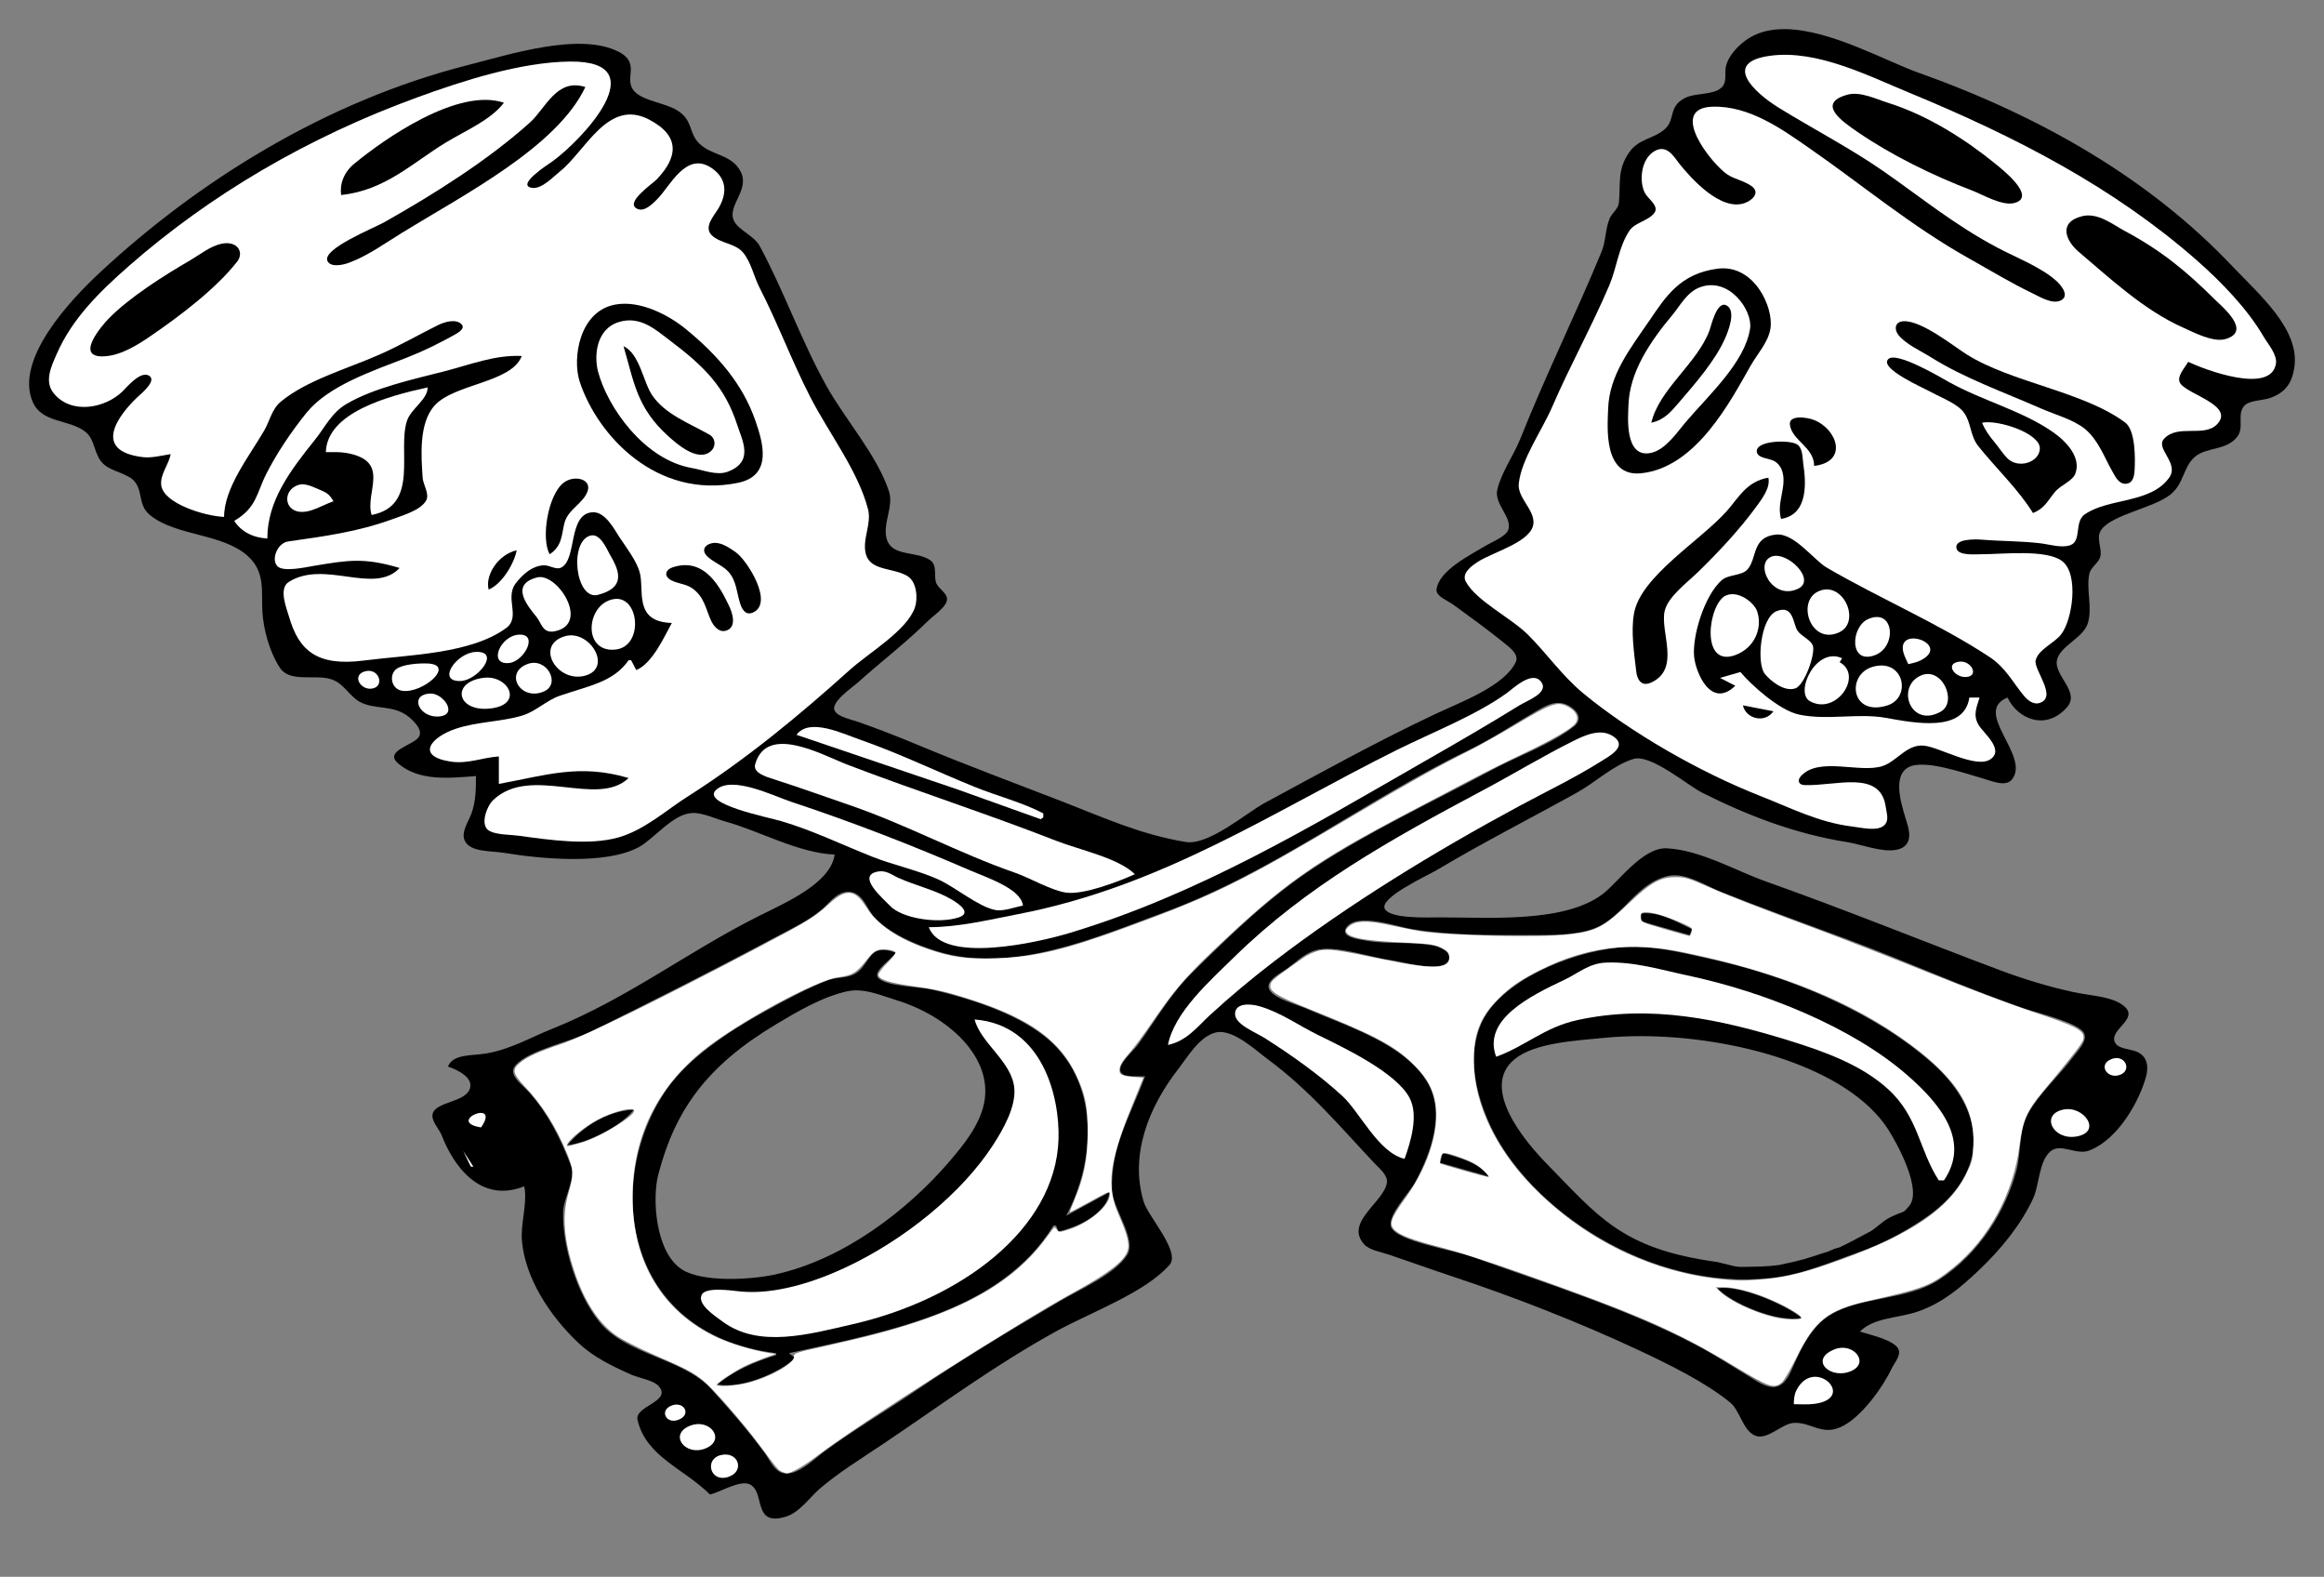 <?xml version="1.0" encoding="UTF-8" standalone="no"?>
<svg
   width="1414.358"
   height="959.371"
   id="svg2"
   version="1.1"
   inkscape:version="1.3.2 (091e20ef0f, 2023-11-25)"
   sodipodi:docname="Aufkleber.svg"
   xmlns:inkscape="http://www.inkscape.org/namespaces/inkscape"
   xmlns:sodipodi="http://sodipodi.sourceforge.net/DTD/sodipodi-0.dtd"
   xmlns="http://www.w3.org/2000/svg"
   xmlns:svg="http://www.w3.org/2000/svg"
   xmlns:rdf="http://www.w3.org/1999/02/22-rdf-syntax-ns#"
   xmlns:cc="http://creativecommons.org/ns#"
   xmlns:dc="http://purl.org/dc/elements/1.1/">
  <rect width="100%" height="100%" fill="#808080" stroke="none"/>
  <sodipodi:namedview
     pagecolor="#ffffff"
     bordercolor="#666666"
     borderopacity="1"
     objecttolerance="10"
     gridtolerance="10"
     guidetolerance="10"
     inkscape:pageopacity="1"
     inkscape:pageshadow="2"
     inkscape:window-width="2560"
     inkscape:window-height="1371"
     id="namedview82"
     showgrid="true"
     inkscape:zoom="1.0156904"
     inkscape:cx="564.1483"
     inkscape:cy="505.56745"
     inkscape:window-x="0"
     inkscape:window-y="0"
     inkscape:window-maximized="1"
     inkscape:current-layer="svg2"
     borderlayer="false"
     inkscape:showpageshadow="false"
     showborder="true"
     fit-margin-top="5"
     fit-margin-left="5"
     fit-margin-right="5"
     fit-margin-bottom="10"
     units="mm"
     inkscape:document-units="mm"
     showguides="false"
     inkscape:snap-from-guide="false"
     inkscape:pagecheckerboard="true"
     inkscape:deskcolor="#d1d1d1" />
  <defs
     id="defs84" />
  <path
     id="path4"
     style="fill:#000000;stroke:none"
     d="M 1086.916 17.727 C 1077.804 17.56 1069.389 19.451 1062.418 24.525 C 1057.003 28.467 1052.091 34.15 1050.49 39.826 C 1049.282 44.114 1051.537 50.013 1047.406 53.545 C 1042.167 58.025 1031.611 56.342 1025.143 59.775 C 1015.235 65.036 1019.71 72.837 1013.127 78.627 C 1006.398 84.544 997.501 84.341 991.736 92.377 C 983.945 103.239 986.414 112.049 985.24 123.412 C 984.855 127.142 980.947 129.631 979.543 133.092 C 976.905 139.596 977.355 146.737 974.646 153.287 C 958.947 191.26 940.51 228.608 925.348 266.75 C 921.221 277.128 913.838 287.097 911.262 297.803 C 909.125 306.673 920.396 314.585 917.953 322.266 C 916.663 326.322 908.321 329.554 904.344 331.932 C 893.92 338.162 875.739 347.227 874.254 358.586 C 873.709 362.757 880.963 365.357 884.34 367.826 C 894.715 375.411 905.274 382.957 915.121 390.961 C 918.922 394.051 924.694 398.188 922.441 402.904 C 915.496 417.438 889.215 427.055 873.377 434.512 C 838.021 451.157 803.62 470.246 769.639 488.562 C 758.825 494.391 735.568 514.593 721.641 512.295 C 694.159 507.76 672.245 497.672 647.32 487.998 C 617.818 476.546 588.136 465.564 559.066 453.436 C 546.836 448.332 534.578 443.509 521.906 439.1 C 517.613 437.606 510.068 436.204 508.027 432.508 C 505.174 427.338 518.642 418.383 522.568 414.848 C 536.452 402.348 551.581 390.858 564.717 377.824 C 568.174 374.395 577.345 368.519 576.287 363.676 C 575.601 360.53 571.398 358.131 569.953 355.113 C 567.88 350.785 570.845 344.043 566.074 340.809 C 557.467 334.974 542.622 338.971 539.57 327.656 C 537.093 318.473 544.011 308.161 541.029 298.998 C 533.895 277.066 514.377 255.361 502.789 234.504 C 487.481 206.949 477.299 177.488 462.367 149.705 C 458.947 143.342 449.217 140.03 446.588 134.127 C 442.502 124.947 456.587 115.514 450.713 104.32 C 445.162 93.743 433.032 94.723 425.51 87.268 C 418.85 80.666 421.969 73.067 411.912 67.01 C 404.736 62.687 392.163 61.454 386.592 56.076 C 378.503 48.269 390.786 38.799 376.34 31.43 C 352.644 19.342 309.356 33.368 285.012 39.527 C 197.091 61.771 119.654 111.225 61.41 165.23 C 41.935 183.288 9.332 218.53 19.709 244.059 C 25.26 257.715 41.729 254.81 51.887 262.646 C 58.098 267.438 56.986 276.605 62.875 282.225 C 67.974 287.09 78.236 288.05 82.137 293.197 C 87.293 300 83.679 307.63 91.979 313.965 C 108.201 326.349 135.888 324.573 151.035 338.521 C 161.62 348.27 158.99 360.139 159.656 371.852 C 160.274 382.699 163.957 396.638 170.387 406.357 C 176.376 415.411 191.54 410.212 201.262 413.18 C 209.426 415.672 212.212 423.347 219.014 427.051 C 228.214 432.061 239.678 428.486 249.068 436.412 C 252.574 439.372 257.96 444.852 254.496 448.926 C 250.421 453.719 233.621 457.074 242.354 464.541 C 255.203 475.529 273.708 473.408 289.656 472.176 C 289.656 479.925 289.657 487.332 286.953 494.869 C 285.163 499.852 280.388 506.296 282.871 511.537 C 286.226 518.618 298.862 517.607 306.688 518.895 C 329.49 522.645 368.685 526.307 388.748 515.43 C 398.171 510.32 409.362 495.218 421.264 494.658 C 427.55 494.363 435.534 498.209 441.393 499.816 C 462.224 505.53 485.884 519.065 507.971 519.949 C 505.515 537.391 478.685 548.912 461.521 557.5 C 418.826 578.863 381.614 607.728 336.105 625.938 C 322.892 631.224 310.627 638.488 295.85 640.975 C 287.074 642.451 275.697 641.129 272.625 648.938 C 278.964 651.108 287.881 655.622 286.049 662.059 C 283.53 670.912 265.177 670.072 263.307 677.73 C 262.26 682.015 267.259 686.792 268.789 690.74 C 275.723 708.629 291.884 732.565 319.074 721.793 C 321.135 732.327 316.667 744.255 317.666 755.234 C 319.68 777.42 334.233 800.414 352.307 817.34 C 361.197 825.667 372.14 831.013 384.104 836.342 C 389.263 838.638 398.116 839.7 401.33 843.885 C 408.299 852.957 386.051 855.524 387.996 863.926 C 393.163 886.256 415.996 893.383 432.102 909.305 C 438.217 907.943 450.351 900.298 456.266 903.113 C 466.025 907.758 457.614 929.17 478.408 922.744 C 486.661 920.193 493.114 910.693 498.943 905.721 C 510.667 895.721 524.248 887.407 537.389 878.588 C 572.218 855.211 604.952 830.833 642.676 810.066 C 663.972 798.343 696.905 786.542 711.773 769.566 C 718.646 761.72 698.854 740.287 696.098 731.348 C 687.478 703.392 698.587 674.037 717.311 650.133 C 722.431 643.595 729.929 630.372 740.223 628.119 C 750.37 625.899 764.75 639.458 771.188 644.207 C 797.043 663.278 815.343 685.285 836.199 707.461 C 839.338 710.798 844.617 714.957 844.072 719.404 C 842.614 731.274 817.952 743.647 830.246 757.123 C 833.476 760.664 840.626 761.778 845.508 763.43 C 858.443 767.806 871.232 772.439 884.215 776.73 C 921.768 789.143 962.315 805.108 997.244 821.477 C 1015.877 830.208 1037.815 840.992 1052.82 853.219 C 1059.052 858.297 1060.499 869.969 1067.906 873.375 C 1075.351 876.799 1084.273 866.129 1091.691 865.73 C 1102.071 865.171 1108.172 873.206 1119.492 868.586 C 1132.494 863.279 1146.257 843.281 1151.133 832.867 C 1152.832 829.241 1157.657 824.111 1154.986 820.182 C 1151.514 815.072 1138.477 812.267 1131.949 810.174 C 1140.508 801.43 1155.366 802.143 1167.561 797.857 C 1182.668 792.549 1193.676 782.883 1204.004 773.15 C 1217.84 760.11 1230.105 744.897 1237.445 728.959 C 1241.031 721.172 1240.809 706.857 1247.668 700.68 C 1253.872 695.091 1263.444 703.005 1271.299 700.074 C 1289.31 693.355 1302.279 669.234 1306.103 654.91 C 1307.514 649.625 1307.29 642.817 1300.422 639.896 C 1296.336 638.16 1289.157 638.263 1287.178 634.334 C 1282.863 625.763 1305.447 619.14 1289.787 610.199 C 1282.604 606.098 1270.51 605.529 1262.01 603.662 C 1246.365 600.227 1231.735 595.779 1217.107 590.287 C 1169.41 572.38 1122.89 553.382 1074.66 536.301 C 1056.647 529.922 1034.533 517.051 1014.275 516.148 C 999.687 515.498 984.746 536.814 975.566 543.832 C 952.306 561.617 907.22 558.168 876.475 558.168 C 869.365 558.168 846.191 559.202 842.807 553.047 C 839.047 546.209 868.918 532.673 874.926 529.086 C 902.58 512.581 931.748 497.802 960.084 482.035 C 970.588 476.19 982.195 465.319 994.146 461.77 C 1004.67 458.644 1027.149 477.906 1035.951 482.322 C 1063.439 496.113 1092.197 507.293 1124.207 512.385 C 1132.832 513.756 1144.828 518.554 1153.598 517.133 C 1163.245 515.568 1162.605 507.72 1160.973 502.035 C 1158.407 493.103 1150.531 472.722 1161.438 466.83 C 1171.129 461.594 1196.023 470.681 1206.27 473.479 C 1211.336 474.86 1220.511 479.234 1224.512 474.184 C 1235.836 459.886 1200.103 433.084 1221.752 424.402 C 1227.72 437.27 1245.047 445.026 1257.973 430.305 C 1266.152 420.988 1249.938 411.032 1251.824 401.711 C 1253.589 392.99 1268.022 388.17 1270.689 379.018 C 1273.508 369.354 1269.541 358.921 1271.527 349.178 C 1272.393 344.935 1277.454 342.497 1278.287 338.363 C 1279.354 333.072 1275.154 326.991 1279.084 321.959 C 1286.072 313.01 1310.322 309.065 1320.561 301.166 C 1329.257 294.454 1328.469 284.324 1335.709 278.018 C 1342.85 271.795 1355.287 274.334 1361.764 265.449 C 1365.873 259.813 1361.253 252.061 1365.791 246.965 C 1368.93 243.439 1376.539 243.809 1381.228 242.227 C 1391.802 238.659 1394.946 232.046 1396.272 223.754 C 1399.994 200.442 1374.827 179.153 1358.238 161.648 C 1308.834 109.518 1243.299 71.193 1167.561 44.236 C 1147.865 37.226 1114.253 18.225 1086.916 17.727 z M 947.484 427.678 C 950.02 427.511 952.632 428.047 955.348 429.699 C 960.545 432.862 963.039 437.763 958.041 441.852 C 945.411 452.186 922.75 460.499 907.441 468.732 C 871.709 487.952 833.887 505.568 800.605 527.361 C 771.921 546.145 748.855 568.861 725.762 591.609 C 711.828 605.335 703.367 620.772 692.414 635.801 C 689.821 639.361 679.41 648.127 682.188 652.482 C 684.299 655.792 692.965 654.572 696.867 654.91 C 687.763 679.24 675.924 697.878 676.762 724.182 C 677.107 735.025 692.008 754.061 685.979 763.596 C 678.618 775.239 657.234 784.464 644.225 792.121 C 614.72 809.485 585.4 827.096 557.541 846.002 C 539.167 858.471 519.496 870.075 501.777 883.074 C 496.352 887.054 486.869 896.636 478.619 896.602 C 471.647 896.574 468.292 888.023 465.51 884.223 C 455.664 870.782 444.052 857.387 432.568 844.855 C 415.645 826.391 380.969 824.422 364.701 804.203 C 350.779 786.901 342.125 757.665 342.701 737.318 C 342.929 729.3 350.327 716.989 347.672 709.852 C 341.813 694.101 333.995 678.034 321.891 664.465 C 317.925 660.019 308.535 653.777 313.84 647.998 C 322.359 638.714 346.914 633.962 359.33 627.809 C 396.701 609.288 434.261 590.325 470.811 570.812 C 481.22 565.256 491.373 560.632 500.09 553.391 C 504.267 549.921 508.866 542.932 515.75 542.604 C 525.176 542.153 527.708 553.583 532.143 558.15 C 541.735 568.03 556.749 574.762 571.453 579.115 C 616.779 592.535 667.84 570.016 707.705 555.398 C 775.819 530.421 830.156 487.162 893.506 456.549 C 908.354 449.373 921.328 440.551 935.311 432.463 C 939.244 430.188 943.259 427.956 947.484 427.678 z M 1019.715 532.539 C 1028.987 532.802 1039.411 539.395 1046.791 542.334 C 1072.27 552.477 1098.401 561.913 1124.207 571.502 C 1160.222 584.882 1194.584 600.601 1231.043 613.279 C 1238.972 616.036 1265.73 622.359 1268.439 628.793 C 1270.434 633.531 1264.625 639.123 1261.777 642.967 C 1253.173 654.576 1241.045 665.24 1234.27 677.602 C 1228.598 687.948 1230.082 701.272 1227.15 712.238 C 1220.686 736.418 1204.926 762.604 1179.945 778.732 C 1160.518 791.276 1132.339 788.741 1113.633 800.188 C 1102.494 807.002 1096.265 820.426 1091.691 830.479 C 1089.802 834.63 1087.111 842.676 1080.568 843.82 C 1075.254 844.75 1069.165 840.327 1065.371 838.041 C 1053.977 831.172 1043.315 824.112 1031.307 817.848 C 989.754 796.172 940.371 780.748 895.055 764.359 C 884.899 760.688 850.093 755.31 846.604 746.648 C 843.885 739.898 857.73 725.784 861.182 719.404 C 871.083 701.101 879.615 676.81 868.652 658.492 C 854.691 635.162 821.389 625.053 794.412 613.445 C 787.776 610.59 767.756 605.668 772.809 597.623 C 775.015 594.111 779.971 591.707 783.574 589.113 C 788.775 585.37 793.756 580.159 800.605 578.166 C 812.399 574.735 833.318 582.319 845.508 583.984 C 853.045 585.014 875.886 591.757 881.047 585.258 C 884.583 580.803 878.414 576.711 873.369 575.574 C 860.391 572.647 845.08 574.726 831.572 572.357 C 826.93 571.544 815.376 570.185 819.318 564.395 C 825.786 554.895 850.199 563.851 859.441 565.33 C 883.304 569.148 906.401 568.918 930.666 568.918 C 943.104 568.918 959.436 569.182 970.785 564.652 C 988.188 557.706 996.095 536.742 1015.824 532.844 C 1017.09 532.594 1018.39 532.502 1019.715 532.539 z " />
  <path
     inkscape:connector-curvature="0"
     id="path4387"
     d="m 1204.721,424.403 -6.194,0 c -3.132,21.635 -33.628,15.421 -51.095,12.317 -16.683,-2.963 -35.43,1.707 -52.577,-1.943 -12.027,-2.561 -29.071,-18.046 -35.678,-25.9 l -12.387,3.583 9.29,4.777 c -14.884,14.436 -24.208,-8.272 -25.078,-17.915 -1.115,-12.364 6.123,-36.667 16.699,-46.217 4.202,-3.794 12.249,-2.581 15.85,-6.709 5.978,-6.853 2.45,-19.635 17.303,-21.145 11.067,-1.126 22.924,15.473 30.973,20.158 32.287,18.801 68.311,34.102 99.025,54.36 9.696,6.396 14.07,15.347 20.735,23.386 1.945,2.347 5.576,5.934 9.807,4.524 10.967,-3.655 -3.945,-20.311 -2.507,-25.97 1.664,-6.547 11.07,-10.221 15.367,-15.573 7.014,-8.741 11.114,-36.797 0.767,-44.724 -9.598,-7.352 -36.344,-4.192 -48.753,-4.197 -4.284,0 -14.649,1.075 -15.605,-3.691 -1.155,-5.757 11.284,-5.514 15.605,-5.16 11.808,0.969 23.861,0.795 35.612,2.208 5.289,0.637 12.901,3.044 18.088,1.139 7.12,-2.616 2.18,-14.207 8.844,-18.799 14.559,-10.031 40.102,-6.443 51.347,-22.326 6.247,-8.823 -8.507,-17.61 -3.238,-23.493 8.401,-9.378 24.474,-0.687 32.383,-8.979 10.931,-11.463 -18.139,-18.05 -22.456,-24.933 -2.51,-4.002 2.861,-9.374 4.834,-13.014 9.956,4.7 50.212,20.062 53.414,1.19 0.94,-5.54 -4.777,-11.893 -7.606,-16.716 -9.776,-16.667 -25.318,-32.899 -40.924,-46.579 -49.928,-43.766 -109.151,-74.692 -175.202,-101.887 -24.094,-9.92 -55.288,-25.94 -83.61,-22.305 -30.674,3.936 -9.465,22.906 4.645,31.615 20.481,12.642 43.581,24.677 63.017,38.133 23.553,16.308 43.627,32.993 70.139,47.05 11.651,6.177 27.299,12.174 36.335,20.643 2.909,2.728 7.898,9.144 1.875,11.673 -5.092,2.14 -12.456,-2.447 -16.533,-4.396 -13.419,-6.414 -25.938,-14.07 -38.708,-21.214 -35.361,-19.783 -65.199,-44.913 -97.551,-67.329 -15.987,-11.077 -36.215,-25.85 -58.829,-25.118 -27.505,0.89 -0.271,35.154 9.312,41.385 4.478,2.913 12.424,4.381 15.768,8.059 3.179,3.495 -0.844,7.386 -4.984,9.017 -15.047,5.928 -33.944,-15.92 -40.264,-23.849 -3.098,-3.888 -7.409,-11.951 -15.014,-7.617 -8.483,4.834 -9.519,18.697 -5.876,25.527 1.939,3.634 8.688,7.825 5.831,11.943 -3.411,4.918 -11.845,5.899 -15.198,10.879 -6.678,9.914 -7.793,22.722 -12.312,33.316 -10.625,24.897 -24.052,49.158 -34.808,74.049 -6.15,14.231 -18.719,31.722 -20.299,46.579 -0.909,8.542 9.276,15.536 8.945,23.887 -0.454,11.38 -23.843,17.465 -33.486,23.506 -4.575,2.865 -10.408,7.363 -7.675,12.324 6.537,11.87 27.412,21.889 37.807,32.247 11.676,11.635 20.652,24.919 33.735,35.723 28.756,23.747 70.387,47.762 107.936,62.505 18.053,7.088 35.398,16.061 55.74,18.489 5.247,0.627 14.686,2.99 18.978,-0.393 3.748,-2.954 1.878,-7.644 1.412,-11.222 -3.05,-23.429 -30.696,-12.813 -49.572,-13.62 -3.881,-0.165 -4.121,-3.159 -2.308,-5.228 10.926,-12.458 36.201,-1.643 50.07,-6.405 8.591,-2.949 14.545,-13.193 24.773,-12.37 9.463,0.762 32.179,14.461 40.87,8.191 8.324,-6.005 -4.557,-15.805 -7.489,-20.933 -3.462,-6.053 -1.026,-10.584 0.683,-16.518"
     style="fill:#ffffff;stroke:none" />
  <path
     inkscape:connector-curvature="0"
     id="path8"
     d="m 103.856,276.305 c -1.082,6.412 -6.67,12.446 -5.701,19.109 1.584,10.901 25.933,18.48 38.216,19.109 0.064,-17.732 15.056,-36.543 24.417,-52.551 3.279,-5.607 4.582,-12.984 10.078,-17.557 15.677,-13.042 40.311,-19.971 59.953,-28.609 12.323,-5.421 23.705,-12.019 35.612,-17.922 3.719,-1.844 10.713,-4.161 14.319,-0.731 2.974,2.828 -2.532,5.671 -5.06,7.062 -8.77,4.824 -18.229,9.528 -27.839,13.27 -21.576,8.402 -48.059,17.212 -61.393,33.756 -9.282,11.514 -17.939,24.382 -24.361,37.007 -5.927,11.647 -5.781,20.576 -19.532,28.664 3.969,6.283 11.057,10.226 20.128,10.749 0,-22.928 13.782,-41.146 29.228,-60.405 5.789,-7.216 9.841,-16.079 18.832,-21.41 16.612,-9.845 40.658,-15.045 60.323,-20.102 15.414,-3.964 29.994,-9.895 46.45,-9.157 -6.054,16.281 -40.659,16.784 -52.869,29.966 -10.024,10.822 -8.253,31.411 -7.454,44.083 0.259,4.1 4.222,9.746 2.253,13.64 -3.041,6.018 -13.932,9.166 -20.895,11.702 -20.963,7.634 -41.039,10.287 -63.195,13.458 -6.659,0.953 -10.614,11.198 -6.382,15.205 3.628,3.435 16.86,0.522 21.579,-0.278 21.551,-3.659 31.162,-5.18 52.643,1.212 -15.551,16.617 -45.546,-5.243 -67.433,8.468 -6.463,4.049 -1.318,16.163 0.198,21.39 5.868,20.225 16.778,30.165 45.558,26.445 27.426,-3.545 64.871,-3.912 86.477,-19.732 9.039,-6.619 -0.867,-18.106 5.699,-27.017 3.406,-4.622 9.936,-11.178 17.615,-11.175 3.193,0 7.053,2.86 10.106,1.417 9.976,-4.721 3.947,-33.213 19.458,-33.7 7.553,-0.238 13.076,10.57 15.855,14.794 4.314,6.558 10.38,14.318 12.503,21.498 3.173,10.725 -4.146,30.444 19.634,31.053 -4.467,7.985 -11.729,24.65 -21.677,28.664 l -3.097,-5.972 -1.548,0 c -9.323,13.415 -24.54,15.597 -41.805,21.582 -8.604,2.983 -14.548,9.611 -23.225,12.168 -12.703,3.743 -27.339,3.616 -40.257,7.969 -14.951,5.037 -24.601,16.617 -3.097,19.935 10.436,1.61 19.291,-2.444 29.418,-3.13 l 0,16.721 c 28.768,-5.271 49.183,-12.429 78.965,-3.583 -19.201,18.388 -59.645,-8.416 -82.483,13.47 -3.841,3.681 -8.338,15.45 -2.177,18.749 4.513,2.417 12.783,2.187 18.081,2.924 18.049,2.51 42.578,6.067 60.385,1.001 15.849,-4.51 29.056,-16.563 41.805,-24.66 36.497,-23.178 68.218,-49.64 98.892,-77.172 12.029,-10.798 35.014,-24.09 39.792,-38.219 1.742,-5.151 1.254,-15.431 -4.65,-19.003 -8.465,-5.122 -22.446,-3.035 -25.219,-13.249 -2.473,-9.102 3.645,-18.339 1.267,-27.465 -6.069,-23.304 -23.71,-45.999 -35.065,-68.077 -11.334,-22.035 -19.704,-44.816 -31.046,-66.883 -3.394,-6.604 -5.034,-15.377 -10.046,-21.277 -4.602,-5.416 -13.921,-5.532 -18.835,-10.275 -5.176,-4.996 0.986,-11.526 3.827,-16.221 5.085,-8.401 5.978,-17.791 -3.764,-24.61 -15.68,-10.974 -25.592,11.087 -33.238,18.638 -2.281,2.253 -7.547,8.104 -12.142,6.067 -8.211,-3.639 9.011,-15.127 11.764,-18.009 12.93,-13.543 14.387,-26.448 -4.763,-36.403 -25.018,-13.006 -38.53,19.22 -54.215,31.626 -3.513,2.78 -10.889,10.749 -16.711,9.995 -10.798,-1.399 10.101,-14.645 12.089,-16.074 17.846,-12.825 63.89,-61.286 10.838,-60.8 -30.213,0.277 -65.996,11.953 -92.9,21.755 -67.133,24.46 -126.227,59.421 -175.404,102.451 -18.772,16.426 -34.949,32.638 -44.141,53.745 -3.212,7.376 -7.729,16.596 -1.853,23.839 10.735,13.232 31.375,9.17 41.97,-1.148 2.491,-2.426 10.581,-12.367 15.85,-9.648 5.585,2.883 -4.584,11.077 -6.868,13.232 -11.244,10.609 -28.091,32.59 3.226,36.446 5.502,0.678 11.653,-1.006 17.032,-1.811 z"
     style="fill:#ffffff;stroke:none" />
  <path
     inkscape:connector-curvature="0"
     id="path4383"
     d="m 356.234,52.964 c -17.45,-5.633 -24.07,12.87 -33.644,21.498 -24.961,22.497 -57.685,43.252 -88.675,60.721 -6.574,3.706 -38.242,16.351 -34.587,23.702 1.96,3.94 9.333,2.348 12.91,1.041 11.482,-4.194 22.586,-12.249 32.515,-18.351 37.916,-23.303 94.301,-52.198 111.48,-88.611"
     style="fill:#000000;stroke:none" />
  <path
     inkscape:connector-curvature="0"
     id="path4381"
     d="m 1124.213,57.639 c -19.102,5.35 -2.761,16.425 6.187,22.587 20.182,13.9 45.705,26.542 69.675,35.638 6.328,2.401 18.405,9.617 25.829,7.652 14.178,-3.753 -8.03,-20.989 -11.631,-23.926 -17.8,-14.514 -41.056,-29.48 -65.294,-37.053 -7.195,-2.248 -16.904,-7.1 -24.767,-4.898"
     style="fill:#000000;stroke:none" />
  <path
     inkscape:connector-curvature="0"
     id="path4379"
     d="m 207.594,118.652 c 26.789,-2.785 43.488,-19.614 63.482,-31.782 12.281,-7.474 27.378,-13.655 35.612,-24.352 -27.947,-9.527 -72.99,22.153 -91.146,37.131 -6.193,5.11 -8.866,12.147 -7.948,19.002"
     style="fill:#000000;stroke:none" />
  <path
     inkscape:connector-curvature="0"
     id="path4377"
     d="m 1266.918,131.59 c -14.844,3.924 -9.256,15.381 -1.768,21.698 18.431,15.546 39.492,35.401 63.437,46.02 6.317,2.802 18.292,9.258 25.968,6.956 16.043,-4.808 -2.113,-19.551 -6.924,-24.317 -16.801,-16.642 -31.925,-29.364 -54.656,-41.492 -7.021,-3.747 -16.332,-11.437 -26.057,-8.865"
     style="fill:#000000;stroke:none" />
  <path
     inkscape:connector-curvature="0"
     id="path4375"
     d="m 134.822,148.298 c -6.83,1.426 -13.041,6.558 -18.58,9.772 -16.542,9.597 -37.733,23.034 -50.152,35.825 -4.054,4.175 -21.257,24.004 -2.467,22.897 10.295,-0.606 20.514,-7.194 27.845,-12.209 18.464,-12.63 39.95,-28.971 52.809,-45.324 4.53,-5.76 0.189,-12.976 -9.455,-10.962"
     style="fill:#000000;stroke:none" />
  <path
     inkscape:connector-curvature="0"
     id="path10"
     d="m 1045.241,163.484 c -22.965,3.035 -31.623,17.238 -41.464,31.606 -11.98,17.491 -24.436,33.205 -25.089,53.745 -0.339,10.62 -3.217,41.524 20.105,39.118 33.593,-3.465 54.48,-44.208 66.583,-65.394 4.3,-7.527 10.779,-14.312 12.097,-22.692 2.042,-12.991 -10.007,-39.32 -32.231,-36.383 z"
     style="fill:#000000;stroke:none" />
  <path
     inkscape:connector-curvature="0"
     id="path12"
     d="m 1034.427,174.836 c -7.805,2.94 -12.026,11.302 -16.522,16.671 -13.789,16.466 -26.192,34.847 -26.831,54.94 -0.207,6.498 -2.742,32.822 13.895,29.068 8.745,-1.973 15.931,-12.797 20.619,-18.319 14.226,-16.758 36.381,-36.639 39.496,-57.328 1.646,-10.938 -12.761,-31.772 -30.657,-25.031 z"
     style="fill:#ffffff;stroke:none" />
  <path
     inkscape:connector-curvature="0"
     id="path4369"
     d="m 374.814,185.245 c -22.459,3.821 -26.566,33.076 -22.048,46.869 10.792,32.949 46.907,71.799 96.362,61.653 21.584,-4.427 14.914,-25.301 10.605,-37.766 -7.644,-22.114 -22.725,-39.85 -42.85,-56.181 -9.511,-7.715 -26.751,-17.182 -42.068,-14.576"
     style="fill:#000000;stroke:none" />
  <path
     inkscape:connector-curvature="0"
     id="path4367"
     d="m 1004.986,257.195 c 7.962,-1.76 12.038,-6.778 16.48,-11.943 10.334,-12.014 22.367,-25.721 28.413,-39.413 1.79,-4.052 7.084,-17.01 0.711,-20.093 -5.851,-2.832 -9.281,12.814 -10.211,15.316 -7.471,20.075 -30.685,35.76 -35.393,56.134"
     style="fill:#000000;stroke:none" />
  <path
     inkscape:connector-curvature="0"
     id="path14"
     d="m 1158.441,195.455 c -5.582,0.302 -5.453,5.164 -3.363,7.978 4.304,5.797 13.629,9.907 20.224,14.037 20.247,12.678 44.039,21.057 66.578,30.963 8.765,3.852 20.293,6.916 27.223,12.738 8.113,6.814 11.759,17.577 16.572,25.881 1.434,2.477 3.823,7.853 8.502,7.261 4.441,-0.562 4.774,-5.847 4.928,-8.455 0.387,-6.491 0.621,-24.025 -5.73,-28.756 -25.549,-19.028 -68.869,-24.159 -96.396,-41.416 -8.07,-5.058 -27.602,-20.825 -38.538,-20.232 z"
     style="fill:#000000;stroke:none" />
  <path
     inkscape:connector-curvature="0"
     id="path16"
     d="m 376.502,195.977 c -13.834,4.346 -15.01,20.743 -12.52,30.165 5.709,21.607 28.088,53.684 57.282,58.661 6.65,1.133 14.938,4.736 21.653,2.2 16.115,-6.089 8.866,-18.856 5.698,-28.614 -7.347,-22.629 -19.611,-35.251 -41.226,-51.463 -8.15,-6.114 -17.696,-15.093 -30.888,-10.95 z"
     style="fill:#ffffff;stroke:none" />
  <path
     inkscape:connector-curvature="0"
     id="path4361"
     d="m 379.459,210.616 c 6.421,21.665 7.917,37.445 27.45,54.938 4.609,4.128 17.597,15.866 25.592,9.07 3.317,-2.821 3.191,-7.964 -0.892,-10.253 -12.709,-7.123 -26.871,-12.378 -34.712,-23.896 -5.48,-8.05 -7.499,-25.172 -17.439,-29.858"
     style="fill:#000000;stroke:none" />
  <path
     inkscape:connector-curvature="0"
     id="path18"
     d="m 1237.236,312.135 c 7.469,-2.945 9.219,-8.01 13.647,-13.132 3.338,-3.861 10.527,-6.38 12.182,-10.909 3.482,-9.522 -4.908,-19.041 -13.509,-25.082 -18.536,-13.018 -43.203,-19.275 -63.415,-30.545 -4.781,-2.666 -32.131,-19.023 -37.027,-13.915 -5.475,5.711 21.433,17.446 26.188,20.041 6.502,3.548 16.203,7.107 20.091,12.679 4.374,6.27 3.529,13.877 8.64,20.256 10.796,13.477 24.369,26.268 33.203,40.607 z"
     style="fill:#000000;stroke:none" />
  <path
     inkscape:connector-curvature="0"
     id="path20"
     d="m 198.304,275.111 c 4.085,0 8.375,-0.228 12.387,0.47 27.799,4.836 11.086,24.175 15.483,37.748 29.387,-5.73 15.49,-39.172 21.525,-57.328 2.468,-7.423 12.687,-12.948 12.538,-20.304 -24.865,5.445 -61.187,15.499 -61.933,39.413 z"
     style="fill:#ffffff;stroke:none" />
  <path
     inkscape:connector-curvature="0"
     id="path22"
     d="m 1104.079,283.471 c 20.842,-2.503 14.145,-22.18 0,-27.902 -4.21,-1.703 -15.643,-3.389 -14.762,2.951 1.324,9.527 14.72,13.558 14.762,24.951 z"
     style="fill:#000000;stroke:none" />
  <path
     inkscape:connector-curvature="0"
     id="path24"
     d="m 1206.269,257.195 c 1.753,4.345 4.442,8.114 7.639,11.943 2.575,3.085 4.729,6.539 7.539,9.484 6.712,7.036 19.975,2.662 19.975,-5.883 0,-9.162 -25.524,-17.561 -35.154,-15.544 z"
     style="fill:#ffffff;stroke:none" />
  <path
     inkscape:connector-curvature="0"
     id="path26"
     d="m 1083.95,315.718 c 16.925,-2.666 15.099,-22.974 13.492,-33.441 -0.508,-3.309 -0.136,-9.623 -3.803,-11.91 -4.804,-2.997 -25.571,-2.361 -24.451,4.633 0.644,4.022 7.745,3.669 11.017,5.775 5.242,3.373 5.597,9.818 5.029,14.64 -0.818,6.964 -3.354,13.354 -1.284,20.304 z"
     style="fill:#000000;stroke:none" />
  <path
     inkscape:connector-curvature="0"
     id="path28"
     d="m 190.562,284.665 -3.097,3.583 3.097,-3.583 z"
     style="fill:#ffffff;stroke:none" />
  <path
     inkscape:connector-curvature="0"
     id="path4347"
     d="m 334.557,337.216 c 7.77,-5.235 7.094,-11.819 8.993,-19.109 2.127,-8.173 11.407,-11.853 14.02,-19.126 2.739,-7.622 -8.127,-10.151 -14.482,-5.341 -9.741,7.372 -13.943,34.515 -8.531,43.577"
     style="fill:#000000;stroke:none" />
  <path
     inkscape:connector-curvature="0"
     id="path30"
     d="m 1076.209,290.637 c -13.305,2.259 -18.097,12.214 -25.311,20.304 -16.284,18.259 -52.231,39.614 -56.426,62.106 -2.061,11.052 0.102,24.703 1.369,35.829 0.451,3.95 2.748,9.33 9.106,6.377 18.04,-8.38 5.292,-30.668 8.129,-43.4 1.937,-8.701 13.486,-17.171 20.398,-23.887 12.421,-12.069 25.38,-25.998 35.186,-39.413 3.886,-5.316 8.861,-11.793 7.55,-17.915 z"
     style="fill:#000000;stroke:none" />
  <path
     inkscape:connector-curvature="0"
     id="path4343"
     d="m 202.949,304.969 c -1.654,-2.705 -2.994,-4.673 -6.518,-6.17 -3.275,-1.39 -9.878,-4.86 -13.681,-4.033 -12.823,2.788 -10.016,21.829 7.813,15.371 4.253,-1.541 8.13,-3.616 12.387,-5.168"
     style="fill:#ffffff;stroke:none" />
  <path
     inkscape:connector-curvature="0"
     id="path32"
     d="m 359.517,325.823 c -13.424,3.204 -9.363,39.75 4.482,36.088 17.476,-4.623 12.65,-15.122 7.077,-24.695 -1.689,-2.905 -5.648,-12.803 -11.56,-11.393 z"
     style="fill:#ffffff;stroke:none" />
  <path
     inkscape:connector-curvature="0"
     id="path4339"
     d="m 431.054,331.283 c -3.2,1.621 -3.125,4.516 -1.084,6.741 3.589,3.915 9.84,5.885 13.43,9.96 4.854,5.506 4.993,12.797 7.002,19.085 0.788,2.465 2.745,7.58 7.441,5.768 13.748,-5.309 -3.168,-32.187 -10.265,-36.993 -4.153,-2.814 -10.56,-7.58 -16.524,-4.56"
     style="fill:#000000;stroke:none" />
  <path
     inkscape:connector-curvature="0"
     id="path34"
     d="m 297.397,358.714 c 8.486,-3.521 15.799,-16.624 17.032,-23.887 -11.253,2.49 -19.36,15.237 -17.032,23.887 z"
     style="fill:#000000;stroke:none" />
  <path
     inkscape:connector-curvature="0"
     id="path36"
     d="m 1078.25,338.616 c -10.956,4.019 0.167,27.137 16.047,19.58 11.34,-5.396 -6.638,-23.032 -16.047,-19.58 z"
     style="fill:#ffffff;stroke:none" />
  <path
     inkscape:connector-curvature="0"
     id="path38"
     d="m 409.113,345.273 c -3.615,1.24 -4.976,4.365 -2.152,6.758 3.468,2.941 10.104,2.932 14.141,5.761 7.801,5.468 8.347,12.882 11.747,20.025 1.291,2.711 4.648,7.558 9.428,5.768 6.54,-2.45 3.095,-11.556 1.254,-15.316 -4.964,-10.139 -14.448,-29.845 -34.418,-22.996 z"
     style="fill:#000000;stroke:none" />
  <path
     inkscape:connector-curvature="0"
     id="path4331"
     d="m 326.955,351.31 c -17.087,4.316 -5.576,17.713 -0.367,24.142 2.957,3.649 3.603,10.154 11.095,8.627 21.722,-4.429 1.452,-35.846 -10.728,-32.769"
     style="fill:#ffffff;stroke:none" />
  <path
     inkscape:connector-curvature="0"
     id="path4329"
     d="m 1106.297,359.96 c -12.987,6.42 -4.208,32.603 12.912,24.81 13.921,-6.337 2.237,-32.298 -12.912,-24.81"
     style="fill:#ffffff;stroke:none" />
  <path
     inkscape:connector-curvature="0"
     id="path4327"
     d="m 1050.319,362.352 c -10.685,4.794 -15.886,44.159 5.761,36.218 12.037,-4.415 16.725,-16.825 13.263,-26.717 -1.802,-5.146 -11.424,-12.911 -19.024,-9.501"
     style="fill:#ffffff;stroke:none" />
  <path
     inkscape:connector-curvature="0"
     id="path4325"
     d="m 373.281,364.554 c -16.785,3.066 -18.931,32.897 1.389,30.649 17.346,-1.918 14.5,-33.55 -1.389,-30.649"
     style="fill:#ffffff;stroke:none" />
  <path
     inkscape:connector-curvature="0"
     id="path4323"
     d="m 1081.082,371.908 c -9.674,4.045 -12.246,31.612 -7.02,38.116 3.152,3.921 11.532,11.083 18.509,8.829 5.817,-1.88 12.736,-22.102 10.552,-26.447 -1.754,-3.486 -6.889,-5.321 -9.174,-8.661 -2.781,-4.064 -2.347,-16.236 -12.866,-11.836"
     style="fill:#ffffff;stroke:none" />
  <path
     inkscape:connector-curvature="0"
     id="path4321"
     d="m 1136.919,376.667 c -10.608,4.612 -11.76,28.031 4.259,21.917 13.419,-5.121 11.671,-28.843 -4.259,-21.917"
     style="fill:#ffffff;stroke:none" />
  <path
     inkscape:connector-curvature="0"
     id="path4319"
     d="m 315.888,386.145 c -11.388,0.493 -19.198,18.556 -6.042,17.259 8.996,-0.886 18.241,-17.787 6.042,-17.259"
     style="fill:#ffffff;stroke:none" />
  <path
     inkscape:connector-curvature="0"
     id="path4317"
     d="m 343.871,387.076 c -18.826,5.449 -4.687,28.779 12.34,23.989 16.953,-4.768 2.496,-28.282 -12.34,-23.989"
     style="fill:#ffffff;stroke:none" />
  <path
     inkscape:connector-curvature="0"
     id="path4315"
     d="m 1161.367,404.099 c 2.727,-0.625 5.291,-1.148 7.689,-2.401 18.696,-9.76 -15,-21.589 -10.68,-4.771 0.622,2.427 2.016,4.819 2.991,7.172"
     style="fill:#ffffff;stroke:none" />
  <path
     inkscape:connector-curvature="0"
     id="path4313"
     d="m 289.588,396.644 c -11.862,0.462 -24.242,18.319 -9.192,17.694 10.351,-0.429 24.591,-18.295 9.192,-17.694"
     style="fill:#ffffff;stroke:none" />
  <path
     inkscape:connector-curvature="0"
     id="path4311"
     d="m 1119.562,402.905 1.548,-2.389 c -16.008,-7.379 -29.054,20.841 -19.636,26.108 16.01,8.955 32.78,-15.756 18.088,-23.72"
     style="fill:#ffffff;stroke:none" />
  <path
     inkscape:connector-curvature="0"
     id="path4309"
     d="m 1192.479,402.571 c -9.177,1.093 -2.837,9.958 4.27,9.331 7.989,-0.705 2.784,-10.172 -4.27,-9.331"
     style="fill:#ffffff;stroke:none" />
  <path
     inkscape:connector-curvature="0"
     id="path4307"
     d="m 260.169,403.686 c -5.261,-0.201 -15.276,0.418 -19.127,3.505 -4.338,3.479 -3.052,12.186 3.88,13.125 12.579,1.704 32.586,-15.973 15.246,-16.63"
     style="fill:#ffffff;stroke:none" />
  <path
     inkscape:connector-curvature="0"
     id="path4305"
     d="m 320.708,404.137 c -14.17,5.7 -3.53,22.821 10.524,16.468 10.312,-4.662 1.328,-21.235 -10.524,-16.468"
     style="fill:#ffffff;stroke:none" />
  <path
     inkscape:connector-curvature="0"
     id="path4303"
     d="m 1139.758,405.69 c -16.203,4.607 -13.502,30.529 8.813,23.527 15.052,-4.723 10.182,-28.928 -8.813,-23.527"
     style="fill:#ffffff;stroke:none" />
  <path
     inkscape:connector-curvature="0"
     id="path4301"
     d="m 221.735,408.592 c -7.966,2.58 -1.821,12.197 5.518,10.183 7.026,-1.929 2.991,-12.94 -5.518,-10.183"
     style="fill:#ffffff;stroke:none" />
  <path
     inkscape:connector-curvature="0"
     id="path4299"
     d="m 1168.384,411.3 c -14.496,7.241 -5.408,31.827 12.679,21.724 10.609,-5.924 0.66,-28.388 -12.679,-21.724"
     style="fill:#ffffff;stroke:none" />
  <path
     inkscape:connector-curvature="0"
     id="path4297"
     d="m 294.301,412.402 c -20.429,2.586 -16.18,21.317 4.645,18.608 20.052,-2.61 10.3,-20.498 -4.645,-18.608"
     style="fill:#ffffff;stroke:none" />
  <path
     inkscape:connector-curvature="0"
     id="path4295"
     d="m 565.259,564.14 c 8.414,22.579 66.295,9.313 85.158,3.671 79.618,-23.813 148.663,-65.74 216.767,-104.748 19.354,-11.086 38.487,-22.131 57.288,-33.77 5.102,-3.158 18.201,-7.683 13.59,-14.251 -5.37,-7.65 -17.191,3.91 -21.331,6.864 -18.984,13.545 -44.824,23.567 -66.578,34.375 -75.162,37.347 -142.34,82.906 -230.702,99.946 -17.636,3.401 -35.959,7.903 -54.192,7.912"
     style="fill:#ffffff;stroke:none" />
  <path
     inkscape:connector-curvature="0"
     id="path4293"
     d="m 261.755,421.979 c -13.354,0.709 -6.379,15.518 6.133,13.863 10.891,-1.442 1.644,-14.277 -6.133,-13.863"
     style="fill:#ffffff;stroke:none" />
  <path
     inkscape:connector-curvature="0"
     id="path42"
     d="m 1060.726,429.18 c 1.616,7.885 13.04,11.332 18.58,3.583 l -18.58,-3.583 z"
     style="fill:#000000;stroke:none" />
  <path
     inkscape:connector-curvature="0"
     id="path4287"
     d="m 484.746,447.095 97.545,33.075 51.095,18.282 1.548,-1.194 0,-2.389 c -13.015,-6.766 -27.906,-10.488 -41.805,-16.107 -23.261,-9.404 -45.733,-20.348 -69.675,-28.707 -10.848,-3.788 -30.981,-13.553 -38.708,-2.96"
     style="fill:#ffffff;stroke:none" />
  <path
     inkscape:connector-curvature="0"
     id="path4285"
     d="m 710.802,635.801 c 11.583,-2.508 17.947,-11.158 25.277,-17.915 12.346,-11.384 26.023,-22.777 39.676,-33.222 45.08,-34.483 96.672,-66.116 148.717,-94.16 16.611,-8.951 33.828,-17.172 49.547,-27.058 5.453,-3.43 15.959,-8.904 8.79,-14.684 -7.879,-6.355 -18.181,-1.49 -25.821,2.329 -18.586,9.29 -35.965,19.889 -54.192,29.585 -57.395,30.529 -107.835,58.759 -151.41,101.38 -15.519,15.179 -36.737,33.951 -40.583,53.745"
     style="fill:#ffffff;stroke:none" />
  <path
     inkscape:connector-curvature="0"
     id="path4283"
     d="m 690.674,531.893 c -10.233,-9.989 -33.43,-14.674 -47.998,-20.374 -41.853,-16.379 -85.039,-30.216 -126.963,-46.281 -15.149,-5.806 -49.13,-25.112 -56.124,-0.234 -1.455,5.176 6.364,7.524 11.222,9.078 15.64,5.004 30.979,10.524 46.45,15.843 34.771,11.954 66.046,29.108 100.642,41.139 8.849,3.077 22.194,10.886 31.027,12.047 10.883,1.43 32.445,-7.023 41.745,-11.218"
     style="fill:#ffffff;stroke:none" />
  <path
     inkscape:connector-curvature="0"
     id="path4281"
     d="m 622.547,551.003 c -1.05,-10.249 -21.941,-17.009 -32.515,-21.581 -35.31,-15.272 -71.212,-29.226 -108.383,-41.54 -10.975,-3.635 -36.325,-16.323 -45.928,-7.218 -9.025,8.557 31.632,16.55 39.735,18.941 19.514,5.758 37.202,14.492 55.738,21.782 13.221,5.199 27.365,8.014 40.258,13.895 9.83,4.485 23.968,16.34 34.124,18.363 5.188,1.034 11.918,-1.74 16.971,-2.642"
     style="fill:#ffffff;stroke:none" />
  <path
     inkscape:connector-curvature="0"
     id="path4279"
     d="m 534.36,530.258 c -13.745,2.41 3.529,16.815 7.142,20.74 7.302,7.934 29.875,11.287 42.099,7.131 8.149,-2.77 -0.44,-8.485 -4.416,-10.825 -9.72,-5.724 -21.831,-8.447 -32.368,-13.144 -4.03,-1.796 -7.348,-4.798 -12.458,-3.902"
     style="fill:#ffffff;stroke:none" />
  <path
     inkscape:connector-curvature="0"
     id="path4275"
     d="m 998.792,555.78 0,4.777 29.418,8.36 1.548,-3.583 c -9.682,-4.364 -19.342,-10.754 -30.967,-9.555"
     style="fill:#000000;stroke:none" />
  <path
     id="path2"
     style="fill:#000000;stroke:none"
     d="M 992.047 576.156 C 989.667 576.206 987.271 576.345 984.857 576.59 C 953.85 579.741 913.554 597.428 902.092 621.469 C 892.512 641.559 897.893 665.108 906.963 684.768 C 930.33 735.412 1003.775 785.722 1077.758 777.568 C 1097.287 775.416 1114.351 767.816 1131.949 761.574 C 1145.835 756.649 1157.417 750.382 1169.109 742.766 C 1211.026 715.461 1210.322 677.319 1175.814 646.752 C 1141.595 616.44 1090.153 594.3 1040.598 583.416 C 1024.614 579.906 1008.708 575.811 992.047 576.156 z M 998.795 630.424 C 1055.238 630.503 1124.651 649.228 1149.103 687.156 C 1155.044 696.372 1169.891 724.096 1161.959 733.688 C 1158.076 738.382 1159.023 736.76 1152.941 739.445 C 1146.753 742.177 1145.917 743.637 1140.418 747.818 C 1137.701 749.813 1139.16 748.65 1128.272 754.537 C 1123.226 757.15 1123.238 757.177 1119.516 758.945 C 1118.313 759.331 1117.004 759.457 1114.518 760.631 C 1112.339 761.659 1112.526 761.567 1107.512 763.053 C 1100.252 765.501 1097.151 766.69 1082.578 769.699 C 1077.233 770.31 1077.339 770.298 1071.525 770.607 C 1053.626 770.917 1060.589 771.494 1044.924 767.818 C 987.124 759.92 972.979 740.332 941.873 708.654 C 927.501 694.019 900.618 661.703 921.807 644.416 C 934.128 634.363 958.967 633.216 975.566 631.529 C 982.931 630.781 990.732 630.412 998.795 630.424 z " />
  <path
     id="path1"
     style="fill:#000000;stroke:none"
     d="M 537.203 578.025 C 528.162 578.229 528.221 588.381 519.873 592.789 C 515.177 595.268 508.409 594.548 503.326 596.584 C 490.23 601.828 476.68 609.147 464.617 615.848 C 442.719 628.011 419.404 643.62 406.264 662.076 C 367.325 716.767 377.903 811.507 472.359 823.312 L 472.359 824.506 C 460.016 828.162 445.337 834.61 436.748 842.422 C 451.731 844.894 473.701 835.403 483.197 826.895 L 483.197 825.701 L 480.102 823.312 C 544.035 809.421 609.431 797.074 641.127 745.68 L 642.676 745.68 L 644.225 749.262 C 657.951 746.211 674.041 737.149 675.191 725.375 L 648.869 739.707 C 666.666 706.683 670.153 657.056 634.873 629.875 C 617.207 616.266 590.468 607.501 566.807 602.025 C 559.494 600.334 538.132 600.238 534.17 594.58 C 531.432 590.671 542.949 583.275 545.131 579.666 C 541.86 578.461 539.29 577.978 537.203 578.025 z M 519.504 602.609 C 528.347 602.087 537.12 605.985 545.131 608.404 C 577.211 618.093 604.875 643.602 598.818 671.631 C 595.96 684.864 586.582 696.526 577.131 707.461 C 553.037 735.338 514.054 766.484 470.811 775.625 C 456.465 778.657 427.666 780.27 415.277 772.537 C 398.815 762.259 396.791 729.284 400.617 714.627 C 410.955 675.028 430.414 648.274 472.359 623.17 C 484.706 615.781 500.442 606.41 515.713 603.121 C 516.977 602.849 518.241 602.684 519.504 602.609 z " />
  <path
     inkscape:connector-curvature="0"
     id="path4269"
     d="m 910.537,642.967 c 17.834,-6.416 29.346,-17.948 49.547,-22.334 44.71,-9.706 87.21,-0.34 128.512,12.412 22.425,6.924 44.374,15.025 60.361,29.538 18.693,16.969 18.845,36.965 30.99,55.627 l 3.097,0 c 16.338,-23.916 -1.993,-46.485 -22.788,-64.476 -33.221,-28.742 -85.939,-50.214 -133.593,-60.318 -16.231,-3.442 -32.275,-8.488 -49.547,-7.724 -10.08,0.446 -16.62,6.452 -24.773,10.313 -20.929,9.909 -50.276,24.218 -41.805,46.961"
     style="fill:#ffffff;stroke:none" />
  <path
     inkscape:connector-curvature="0"
     id="path4265"
     d="m 854.797,705.072 c 3.815,-10.471 8.607,-26.496 3.083,-37.024 -7.972,-15.19 -38.315,-29.819 -55.726,-38.324 -11.622,-5.677 -22.637,-13.713 -35.612,-17.485 -5.76,-1.675 -14.658,-2.053 -14.9,4.458 -0.245,6.572 12.351,11.296 17.996,14.88 16.821,10.677 33.289,22.408 47.319,35.276 10.583,9.706 22.014,34.607 37.84,38.219"
     style="fill:#ffffff;stroke:none" />
  <path
     inkscape:connector-curvature="0"
     id="path4263"
     d="m 593.129,620.274 c 3.815,14.586 22.678,25.579 24.169,41.802 1.03,11.21 -6.608,24.84 -12.958,34.636 -18.935,29.21 -53.904,57.795 -90.176,74.673 -17.886,8.323 -42.15,16.476 -63.482,14.395 -5.15,-0.503 -21.29,-3.05 -23.677,2.082 -2.725,5.858 8.243,12.903 12.84,16.293 22.188,16.361 52.824,7.553 78.963,1.575 65.58,-14.995 123.642,-57.506 125.392,-112.601 0.811,-25.505 -9.471,-69.55 -51.072,-72.855"
     style="fill:#ffffff;stroke:none" />
  <path
     inkscape:connector-curvature="0"
     id="path52"
     d="m 1285.319,644.264 c -9.28,3.331 -2.491,13.229 5.615,9.396 6.454,-3.051 2.096,-12.163 -5.615,-9.396 z"
     style="fill:#ffffff;stroke:none" />
  <path
     inkscape:connector-curvature="0"
     id="path60"
     d="m 288.107,663.27 1.548,1.194 -1.548,-1.194 z"
     style="fill:#ffffff;stroke:none" />
  <path
     inkscape:connector-curvature="0"
     id="path4255"
     d="m 1255.883,675.079 c -14.415,2.846 -6.619,18.757 7.65,16.429 16.154,-2.636 4.798,-18.889 -7.65,-16.429"
     style="fill:#ffffff;stroke:none" />
  <path
     inkscape:connector-curvature="0"
     id="path64"
     d="m 292.752,685.963 c 12.538,-17.953 -22.076,-3.553 0,0 z"
     style="fill:#ffffff;stroke:none" />
  <path
     inkscape:connector-curvature="0"
     id="path66"
     d="m 345.396,696.712 c 13.342,-1.474 33.713,-12.507 40.257,-21.498 -16.333,0.653 -31.934,11.12 -40.257,21.498 z"
     style="fill:#000000;stroke:none" />
  <path
     inkscape:connector-curvature="0"
     id="path4249"
     d="m 280.366,697.906 1.548,1.194 -1.548,-1.194"
     style="fill:#ffffff;stroke:none" />
  <path
     inkscape:connector-curvature="0"
     id="path72"
     d="m 281.914,700.295 4.645,9.555 1.548,0 -6.193,-9.555 z"
     style="fill:#ffffff;stroke:none" />
  <path
     inkscape:connector-curvature="0"
     id="path74"
     d="m 878.022,701.489 -1.548,5.972 29.418,8.36 c -5.048,-7.966 -17.524,-11.476 -27.87,-14.332 z"
     style="fill:#000000;stroke:none" />
  <path
     inkscape:connector-curvature="0"
     id="path78"
     d="m 1045.242,783.898 c 8.669,9.058 36.253,21.03 51.095,17.915 -8.603,-7.45 -38.044,-20.434 -51.095,-17.915 z"
     style="fill:#000000;stroke:none" />
  <path
     inkscape:connector-curvature="0"
     id="path4241"
     d="m 1116.527,820.961 c -16.093,6.356 -2.254,18.988 10.423,13.065 10.999,-5.138 0.791,-17.495 -10.423,-13.065"
     style="fill:#ffffff;stroke:none" />
  <path
     inkscape:connector-curvature="0"
     id="path4239"
     d="m 1091.692,854.364 c 4.021,0 8.347,0.324 12.326,-0.177 26.765,-3.369 -0.106,-29.562 -10.786,-8.185 -1.366,2.732 -1.452,5.481 -1.54,8.361"
     style="fill:#ffffff;stroke:none" />
  <path
     inkscape:connector-curvature="0"
     id="path4237"
     d="m 407.82,855.597 c -6.39,3.202 -2.121,11.333 5.481,8.086 7.986,-3.413 2.398,-12.032 -5.481,-8.086"
     style="fill:#ffffff;stroke:none" />
  <path
     inkscape:connector-curvature="0"
     id="path4235"
     d="m 419.784,867.537 c -12.876,5.227 -2.912,18.421 9.154,13.9 13.367,-5.01 3.289,-18.951 -9.154,-13.9"
     style="fill:#ffffff;stroke:none" />
  <path
     inkscape:connector-curvature="0"
     id="path80"
     d="m 438.463,885.378 c -9.804,2.511 -6.374,16.588 4.472,13.324 10.806,-3.252 6.543,-16.145 -4.472,-13.324 z"
     style="fill:#ffffff;stroke:none" />
  <path
     style="fill:#ffffff;stroke:none;stroke-width:3.721;stroke-linecap:round"
     d="m 475.88,895.455 c -2.236,-0.902 -2.839,-1.621 -14.448,-17.241 -9.426,-12.683 -27.733,-33.623 -33.274,-38.057 -6.654,-5.326 -10.206,-7.205 -29.221,-15.456 -10.535,-4.571 -20.344,-9.573 -24.277,-12.38 -10.577,-7.548 -19.112,-20.719 -25.105,-38.746 -6.563,-19.738 -7.589,-33.891 -3.485,-48.054 3.233,-11.158 3.121,-13.673 -1.061,-23.836 -6.664,-16.195 -14.816,-29.107 -25.734,-40.764 -7.199,-7.687 -7.738,-10.128 -3.094,-14.036 4.639,-3.904 10.72,-6.689 25.95,-11.885 14.354,-4.898 62.292,-28.459 121.1,-59.522 29.274,-15.463 32.32,-17.347 41.55,-25.712 10.268,-9.305 15.451,-8.777 22.502,2.29 6.795,10.665 18.843,18.871 37.087,25.258 14.428,5.051 23.67,6.331 41.622,5.762 23.746,-0.752 42.182,-5.142 80.241,-19.105 53.211,-19.522 69.231,-27.421 136.853,-67.479 34.985,-20.725 51.296,-29.852 70.849,-39.646 6.206,-3.109 19.283,-10.43 29.059,-16.27 19.99,-11.94 24.249,-13.593 29.438,-11.425 7.267,3.036 9.526,8.232 5.291,12.168 -3.666,3.408 -16.87,10.795 -31.569,17.662 -7.626,3.563 -21.642,10.567 -31.146,15.564 -9.504,4.997 -26.362,13.853 -37.463,19.678 -57.732,30.295 -76.324,43.423 -118.914,83.96 -17.549,16.703 -24.03,24.306 -37.75,44.281 -5.007,7.29 -10.948,15.317 -13.202,17.836 -4.733,5.291 -6.369,8.081 -6.369,10.858 0,2.754 1.552,3.495 8.511,4.061 l 6.049,0.492 -7.843,19.405 c -12.912,31.949 -14.645,46.928 -7.356,63.615 5.489,12.567 6.913,18.233 5.588,22.246 -2.117,6.413 -11.315,13.543 -32.517,25.204 -35.697,19.633 -131.106,80.36 -155.644,99.067 -8.845,6.743 -16.859,11.343 -19.38,11.124 -0.395,-0.034 -1.672,-0.447 -2.838,-0.917 z m -20.874,-54.066 c 13.814,-3.533 28.795,-12.046 28.217,-16.035 -0.279,-1.924 1.027,-2.365 18.406,-6.223 26.112,-5.795 41.185,-9.762 56.507,-14.872 38.39,-12.803 62.965,-29.059 79.821,-52.8 1.826,-2.572 3.529,-4.677 3.783,-4.677 0.255,0 0.993,0.725 1.641,1.611 1.081,1.479 1.716,1.432 7.755,-0.578 12.247,-4.076 24.267,-14.488 24.267,-21.022 0,-2.312 0.105,-2.352 -13.275,5.031 -5.947,3.282 -10.923,5.857 -11.057,5.722 -0.134,-0.134 1.115,-3.479 2.777,-7.434 5.889,-14.016 8.008,-24.596 8.1,-40.435 0.093,-16.084 -1.274,-23.214 -6.699,-34.952 -9.907,-21.432 -28.21,-34.792 -63.263,-46.179 -15.51,-5.038 -20.931,-6.315 -35.829,-8.436 -15.281,-2.175 -21.544,-4.218 -21.544,-7.026 0,-1.024 2.46,-4.303 5.467,-7.286 3.007,-2.983 5.217,-5.829 4.911,-6.324 -0.873,-1.412 -6.267,-2.287 -9.899,-1.606 -2.563,0.481 -4.443,2.068 -8.375,7.072 -5.473,6.964 -8.278,8.599 -16.555,9.646 -13.348,1.688 -61,27.56 -82.297,44.682 -28.392,22.825 -42.928,53.143 -42.891,89.454 0.04,39.279 18.33,69.494 51.465,85.022 8.004,3.751 21.928,7.944 31.175,9.388 l 4.382,0.684 -7.335,2.681 c -4.034,1.474 -9.329,3.672 -11.766,4.883 -5.723,2.844 -16.737,10.176 -16.737,11.141 0,1.428 11.548,0.734 18.85,-1.134 z M 354.931,694.868 c 10.637,-3.301 31.013,-15.776 31.013,-18.988 0,-2.841 -12.99,0.38 -22.645,5.616 -6.905,3.745 -16.129,11.113 -17.785,14.207 -0.928,1.734 -0.763,1.857 1.734,1.304 1.518,-0.336 4.974,-1.299 7.682,-2.139 z"
     id="path6" />
  <path
     style="fill:#ffffff;stroke:none;stroke-width:3.721;stroke-linecap:round"
     d="m 1055.109,831.047 c -36.048,-21.693 -58.492,-31.457 -131.486,-57.2 -16.453,-5.803 -37.277,-12.459 -46.274,-14.791 -17.64,-4.573 -24.935,-7.279 -28.42,-10.542 -3.868,-3.622 -2.8,-6.837 6.628,-19.945 14.734,-20.488 21.529,-44.204 17.338,-60.517 -2.097,-8.163 -5.965,-14.123 -14.219,-21.91 -10.965,-10.344 -23.396,-16.81 -62.174,-32.34 -19.82,-7.937 -24.324,-10.816 -23.3,-14.893 0.591,-2.356 2.414,-3.828 20.138,-16.27 2.484,-1.744 6.759,-3.664 9.501,-4.268 5.654,-1.245 10.85,-0.528 39.936,5.509 29.853,6.196 39.925,5.728 39.194,-1.823 -0.256,-2.639 -1.039,-3.504 -4.916,-5.428 -4.066,-2.018 -6.77,-2.39 -22.837,-3.147 -25.644,-1.207 -35.07,-3.197 -35.07,-7.401 0,-0.808 1.44,-2.347 3.2,-3.42 4.353,-2.654 11.248,-2.523 24.741,0.471 6.022,1.336 13.866,2.883 17.431,3.439 17.714,2.759 72.4,3.962 90.004,1.979 16.749,-1.886 21.484,-4.34 37.035,-19.191 13.02,-12.434 19.034,-15.752 28.438,-15.688 5.585,0.038 7.967,0.74 18.706,5.52 12.887,5.735 26.907,11.183 69.411,26.975 14.079,5.231 43.763,16.814 65.965,25.741 22.202,8.927 50.335,19.524 62.519,23.549 28.33,9.36 32.583,11.709 31.198,17.229 -0.557,2.218 -7.371,10.972 -24.443,31.396 -9.833,11.764 -12.406,17.651 -14.265,32.639 -3.647,29.404 -18.62,57.007 -40.553,74.761 -13.272,10.744 -17.644,12.438 -51.87,20.104 -24.176,5.415 -32.331,11.899 -43.458,34.552 -3.577,7.282 -7.616,14.116 -8.977,15.186 -4.738,3.727 -7.435,2.775 -29.121,-10.276 z m 41.127,-29.03 c 0.784,-1.268 -7.761,-6.502 -17.971,-11.008 -10.531,-4.647 -22.297,-7.799 -29.114,-7.799 h -4.989 l 2.439,2.407 c 5.816,5.74 20.423,12.699 32.96,15.704 6.765,1.621 15.869,2.001 16.675,0.696 z m -22.503,-23.728 c 13.972,-1.237 25.052,-4.09 47.672,-12.273 41.667,-15.075 64.877,-30.927 74.9,-51.154 4.02,-8.112 4.32,-9.285 4.681,-18.268 0.907,-22.593 -10.164,-40.198 -38.486,-61.197 -34.907,-25.882 -79.758,-44.039 -138.566,-56.097 -31.659,-6.491 -57.995,-3.247 -85.999,10.594 -12.2,6.03 -18.833,10.585 -26.253,18.031 -10.711,10.748 -14.755,20.916 -14.755,37.098 0,27.412 14.346,56.469 40.047,81.116 34.042,32.645 77.122,51.294 122.404,52.988 1.895,0.071 8.355,-0.306 14.355,-0.837 z M 902.601,711.89 c -3.371,-3.103 -7.002,-5.14 -13.097,-7.345 -10.698,-3.871 -11.931,-3.874 -12.776,-0.027 -0.365,1.663 -0.511,3.163 -0.324,3.333 0.621,0.565 27.882,8.264 29.384,8.299 0.812,0.019 -0.622,-1.898 -3.187,-4.26 z m 126.746,-144.287 c 0.342,-1.078 0.381,-2.351 0.086,-2.829 -0.98,-1.586 -17.234,-8.063 -22.829,-9.097 -6.878,-1.271 -8.493,-0.717 -8.087,2.777 0.298,2.562 0.969,2.877 14.588,6.827 7.852,2.277 14.579,4.173 14.948,4.211 0.37,0.039 0.952,-0.812 1.294,-1.89 z"
     id="path7" />
</svg>
